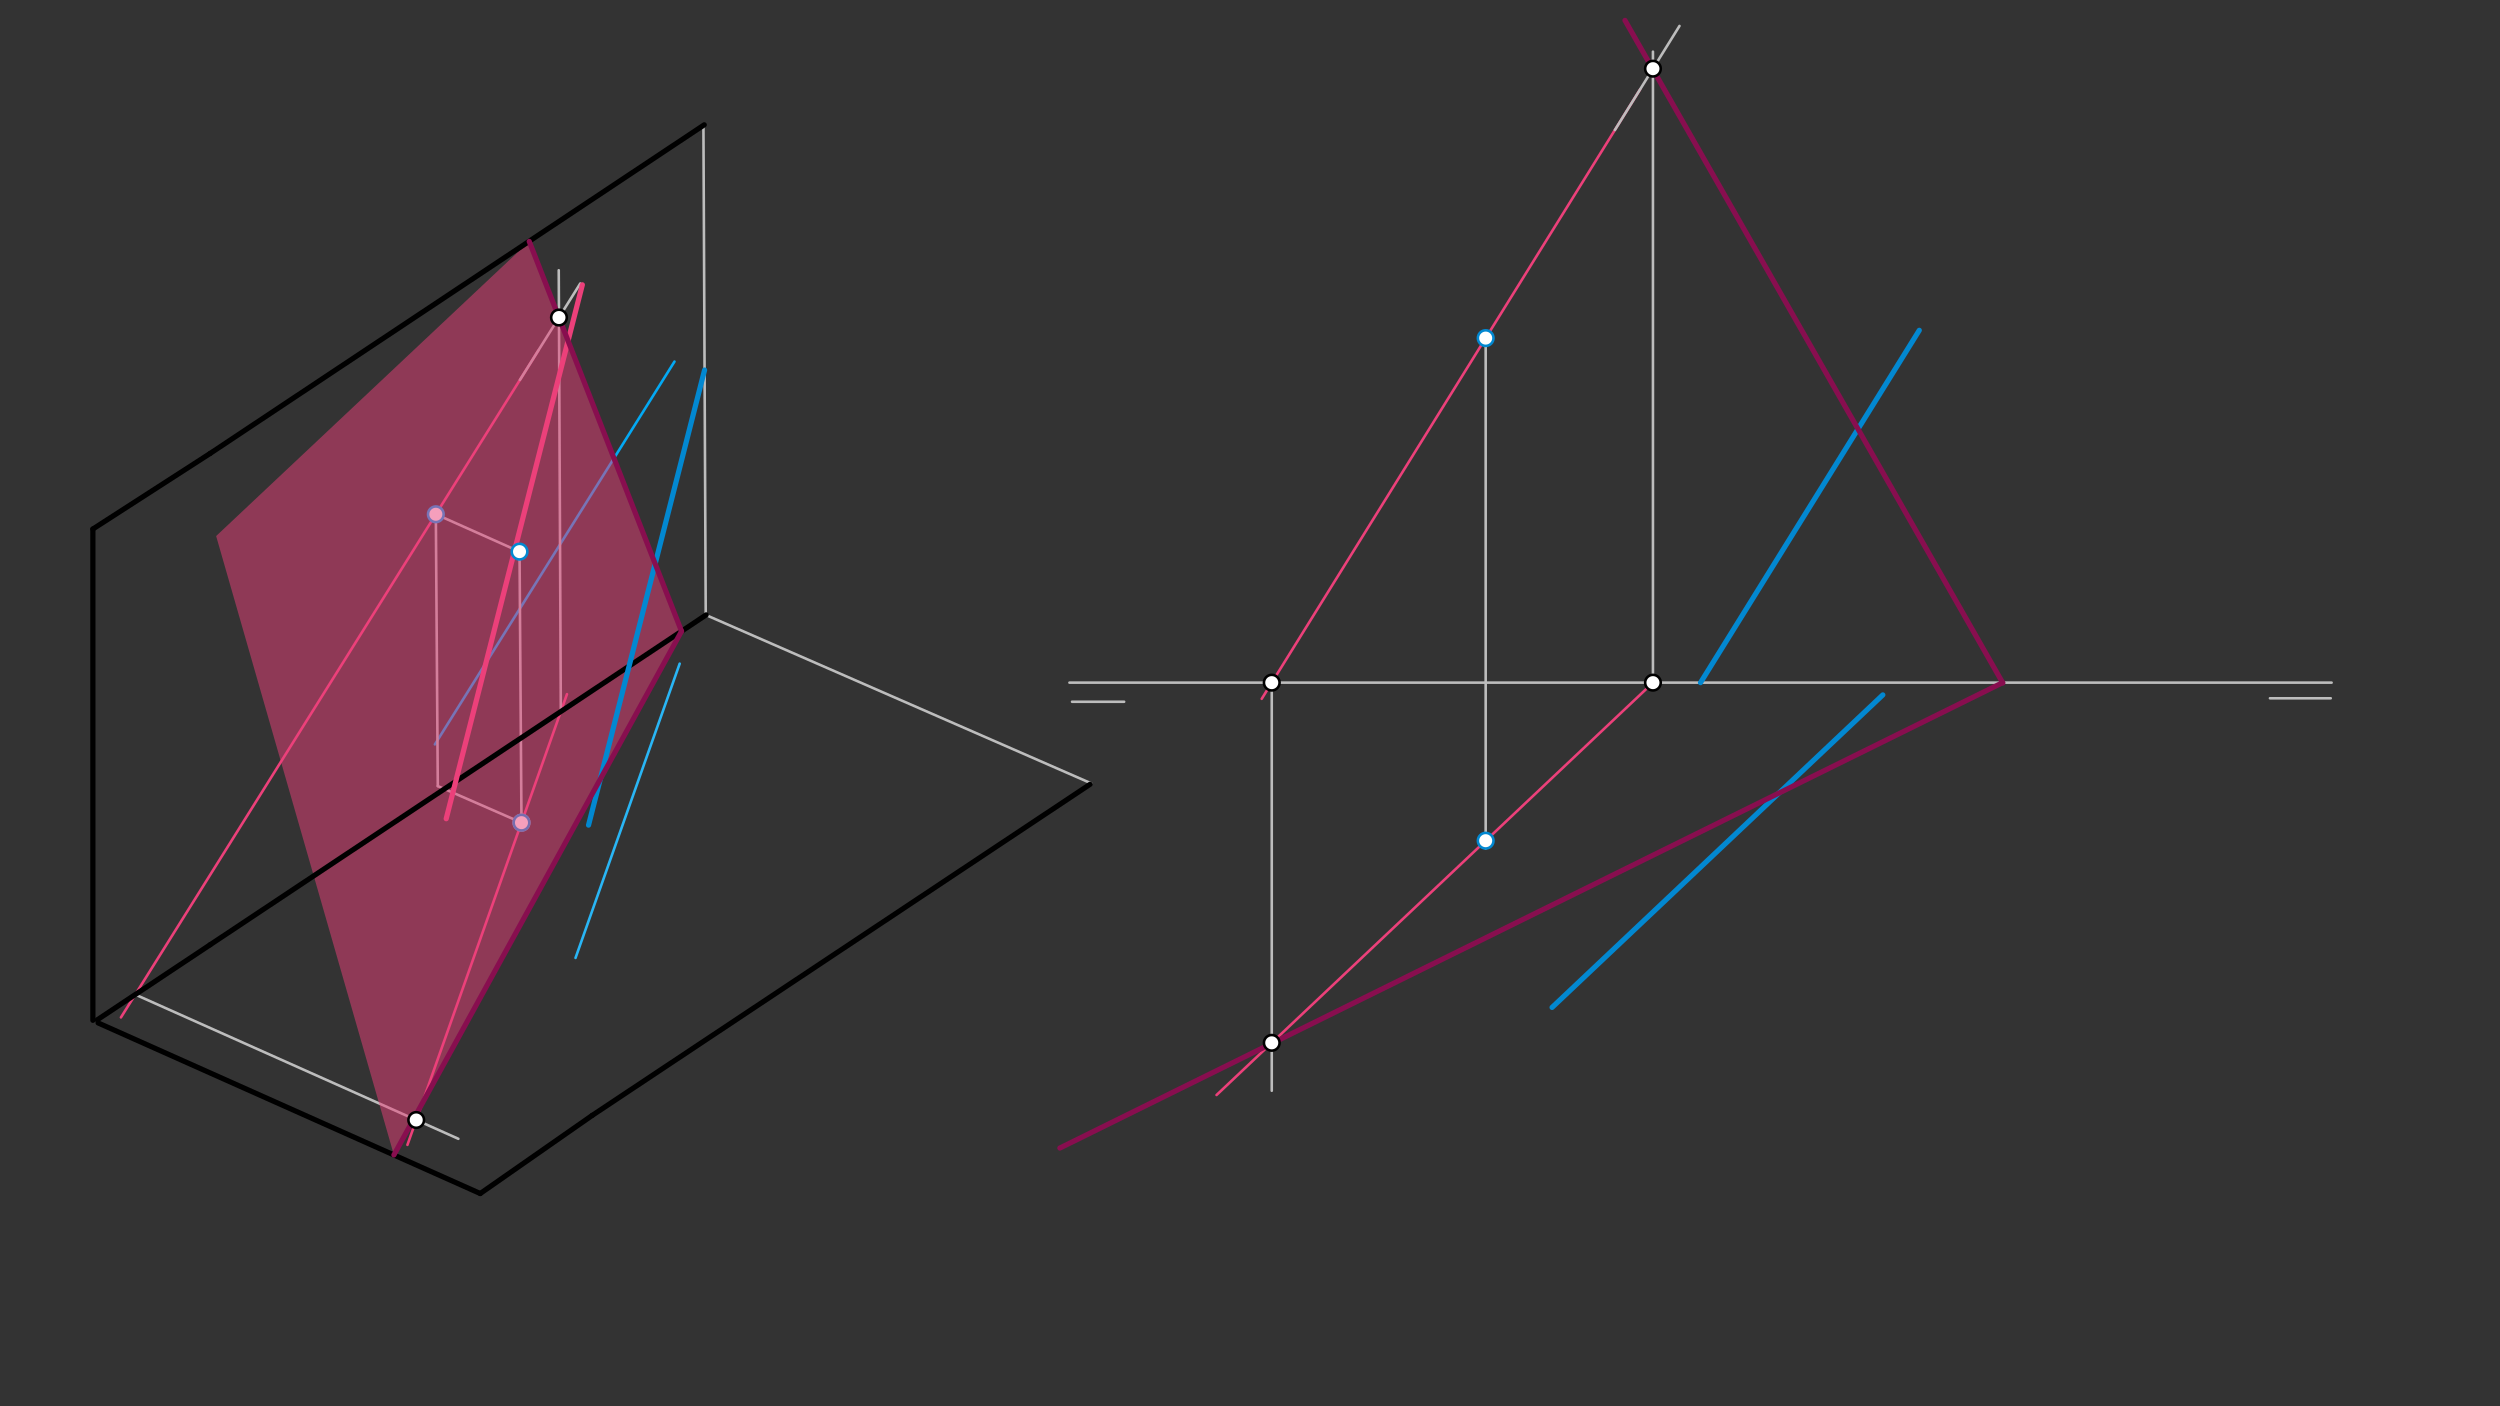<svg xmlns="http://www.w3.org/2000/svg" class="svg--1it" height="100%" preserveAspectRatio="xMidYMid meet" viewBox="0 0 960 540" width="100%"><rect x="0" y="0" width="960" height="540" fill="#333333" stroke="none"/><defs><marker id="marker-arrow" markerHeight="16" markerUnits="userSpaceOnUse" markerWidth="24" orient="auto-start-reverse" refX="24" refY="4" viewBox="0 0 24 8"><path d="M 0 0 L 24 4 L 0 8 z" stroke="inherit"></path></marker></defs><g class="aux-layer--1FB"><g class="element--2qn"><line stroke="#BDBDBD" stroke-dasharray="none" stroke-linecap="round" stroke-width="1" x1="410.667" x2="895.333" y1="262.135" y2="262.135"></line></g><g class="element--2qn"><line stroke="#BDBDBD" stroke-dasharray="none" stroke-linecap="round" stroke-width="1" x1="871.667" x2="895" y1="268.135" y2="268.135"></line></g><g class="element--2qn"><line stroke="#BDBDBD" stroke-dasharray="none" stroke-linecap="round" stroke-width="1" x1="411.667" x2="431.667" y1="269.469" y2="269.469"></line></g><g class="element--2qn"><line stroke="#BDBDBD" stroke-dasharray="none" stroke-linecap="round" stroke-width="1" x1="270.115" x2="271" y1="48.057" y2="236.135"></line></g><g class="element--2qn"><line stroke="#BDBDBD" stroke-dasharray="none" stroke-linecap="round" stroke-width="1" x1="271" x2="419.005" y1="236.135" y2="300.806"></line></g><g class="element--2qn"><line stroke="#BDBDBD" stroke-dasharray="none" stroke-linecap="round" stroke-width="1" x1="570.5" x2="570.5" y1="129.828" y2="325.828"></line></g><g class="element--2qn"><line stroke="#03A9F4" stroke-dasharray="none" stroke-linecap="round" stroke-width="1" x1="167" x2="259" y1="285.844" y2="138.844"></line></g><g class="element--2qn"><line stroke="#29B6F6" stroke-dasharray="none" stroke-linecap="round" stroke-width="1" x1="261" x2="221" y1="254.844" y2="367.844"></line></g><g class="element--2qn"><line stroke="#BDBDBD" stroke-dasharray="none" stroke-linecap="round" stroke-width="1" x1="167.36" x2="168.111" y1="197.48" y2="301.857"></line></g><g class="element--2qn"><line stroke="#BDBDBD" stroke-dasharray="none" stroke-linecap="round" stroke-width="1" x1="168.111" x2="201.087" y1="301.857" y2="316.266"></line></g><g class="element--2qn"><line stroke="#BDBDBD" stroke-dasharray="none" stroke-linecap="round" stroke-width="1" x1="199.5" x2="167.36" y1="211.828" y2="197.48"></line></g><g class="element--2qn"><line stroke="#BDBDBD" stroke-dasharray="none" stroke-linecap="round" stroke-width="1" x1="199.5" x2="200.249" y1="211.828" y2="315.9"></line></g><g class="element--2qn"><line stroke="#EC407A" stroke-dasharray="none" stroke-linecap="round" stroke-width="1" x1="167.36" x2="46.442" y1="197.48" y2="390.685"></line></g><g class="element--2qn"><line stroke="#EC407A" stroke-dasharray="none" stroke-linecap="round" stroke-width="1" x1="167.36" x2="206.742" y1="197.48" y2="134.553"></line></g><g class="element--2qn"><line stroke="#EC407A" stroke-dasharray="none" stroke-linecap="round" stroke-width="1" x1="200.249" x2="217.715" y1="315.9" y2="266.557"></line></g><g class="element--2qn"><line stroke="#EC407A" stroke-dasharray="none" stroke-linecap="round" stroke-width="1" x1="200.249" x2="156.45" y1="315.9" y2="439.631"></line></g><g class="element--2qn"><line stroke="#EC407A" stroke-dasharray="none" stroke-linecap="round" stroke-width="1" x1="570.5" x2="484.495" y1="129.828" y2="268.349"></line></g><g class="element--2qn"><line stroke="#EC407A" stroke-dasharray="none" stroke-linecap="round" stroke-width="1" x1="570.5" x2="629.839" y1="129.828" y2="34.255"></line></g><g class="element--2qn"><line stroke="#EC407A" stroke-dasharray="none" stroke-linecap="round" stroke-width="1" x1="570.5" x2="635.97" y1="322.828" y2="260.966"></line></g><g class="element--2qn"><line stroke="#EC407A" stroke-dasharray="none" stroke-linecap="round" stroke-width="1" x1="570.5" x2="467.152" y1="322.828" y2="420.48"></line></g><g class="element--2qn"><line stroke="#BDBDBD" stroke-dasharray="none" stroke-linecap="round" stroke-width="1" x1="51.933" x2="176.009" y1="381.912" y2="437.303"></line></g><g class="element--2qn"><line stroke="#BDBDBD" stroke-dasharray="none" stroke-linecap="round" stroke-width="1" x1="215.355" x2="214.558" y1="273.225" y2="103.78"></line></g><g class="element--2qn"><line stroke="#BDBDBD" stroke-dasharray="none" stroke-linecap="round" stroke-width="1" x1="199.654" x2="222.816" y1="145.879" y2="108.87"></line></g><g class="element--2qn"><line stroke="#BDBDBD" stroke-dasharray="none" stroke-linecap="round" stroke-width="1" x1="634.733" x2="634.733" y1="262.135" y2="19.844"></line></g><g class="element--2qn"><line stroke="#BDBDBD" stroke-dasharray="none" stroke-linecap="round" stroke-width="1" x1="488.353" x2="488.353" y1="262.135" y2="418.844"></line></g><g class="element--2qn"><line stroke="#BDBDBD" stroke-dasharray="none" stroke-linecap="round" stroke-width="1" x1="620.116" x2="644.921" y1="49.916" y2="9.965"></line></g><g class="element--2qn"><circle cx="167.36" cy="197.48" r="3" stroke="#03A9F4" stroke-width="1" fill="#ffffff"></circle>}</g><g class="element--2qn"><circle cx="200.249" cy="315.9" r="3" stroke="#BDBDBD" stroke-width="1" fill="#ffffff"></circle>}</g><g class="element--2qn"><circle cx="200.249" cy="315.9" r="3" stroke="#039BE5" stroke-width="1" fill="#ffffff"></circle>}</g></g><g class="main-layer--3Vd"><g class="element--2qn"><g fill="#EC407A" opacity="0.5"><path d="M 151.261 443.501 L 261.704 242.399 L 203.224 92.701 L 83 205.844 L 151.261 443.501 Z" stroke="none"></path></g></g><g class="element--2qn"><line stroke="#000000" stroke-dasharray="none" stroke-linecap="round" stroke-width="2" x1="35.667" x2="35.667" y1="203.135" y2="391.802"></line></g><g class="element--2qn"><line stroke="#000000" stroke-dasharray="none" stroke-linecap="round" stroke-width="2" x1="37.667" x2="184.409" y1="392.802" y2="458.312"></line></g><g class="element--2qn"><line stroke="#000000" stroke-dasharray="none" stroke-linecap="round" stroke-width="2" x1="80.667" x2="271.153" y1="362.802" y2="236.115"></line></g><g class="element--2qn"><line stroke="#000000" stroke-dasharray="none" stroke-linecap="round" stroke-width="2" x1="227.409" x2="418.588" y1="428.312" y2="301.165"></line></g><g class="element--2qn"><line stroke="#000000" stroke-dasharray="none" stroke-linecap="round" stroke-width="2" x1="80.667" x2="270.424" y1="174.135" y2="47.933"></line></g><g class="element--2qn"><line stroke="#000000" stroke-dasharray="none" stroke-linecap="round" stroke-width="2" x1="80.667" x2="37.36" y1="362.802" y2="391.604"></line></g><g class="element--2qn"><line stroke="#000000" stroke-dasharray="none" stroke-linecap="round" stroke-width="2" x1="80.667" x2="35.667" y1="174.135" y2="203.135"></line></g><g class="element--2qn"><line stroke="#000000" stroke-dasharray="none" stroke-linecap="round" stroke-width="2" x1="227.409" x2="184.409" y1="428.312" y2="458.312"></line></g><g class="element--2qn"><line stroke="#0288D1" stroke-dasharray="none" stroke-linecap="round" stroke-width="2" x1="723" x2="596" y1="266.844" y2="386.844"></line></g><g class="element--2qn"><line stroke="#0288D1" stroke-dasharray="none" stroke-linecap="round" stroke-width="2" x1="653" x2="737" y1="262.135" y2="126.844"></line></g><g class="element--2qn"><line stroke="#0288D1" stroke-dasharray="none" stroke-linecap="round" stroke-width="2" x1="226" x2="270.558" y1="316.844" y2="142.096"></line></g><g class="element--2qn"><line stroke="#EC407A" stroke-dasharray="none" stroke-linecap="round" stroke-width="2" x1="198" x2="171.345" y1="209.844" y2="314.382"></line></g><g class="element--2qn"><line stroke="#EC407A" stroke-dasharray="none" stroke-linecap="round" stroke-width="2" x1="197.699" x2="223.619" y1="211.024" y2="109.372"></line></g><g class="element--2qn"><line stroke="#880E4F" stroke-dasharray="none" stroke-linecap="round" stroke-width="2" x1="261.704" x2="203.224" y1="242.399" y2="92.701"></line></g><g class="element--2qn"><line stroke="#880E4F" stroke-dasharray="none" stroke-linecap="round" stroke-width="2" x1="261.704" x2="151.261" y1="242.399" y2="443.501"></line></g><g class="element--2qn"><line stroke="#880E4F" stroke-dasharray="none" stroke-linecap="round" stroke-width="2" x1="624" x2="769.075" y1="7.844" y2="262.267"></line></g><g class="element--2qn"><line stroke="#880E4F" stroke-dasharray="none" stroke-linecap="round" stroke-width="2" x1="769" x2="407" y1="262.135" y2="440.844"></line></g><g class="element--2qn"><circle cx="570.5" cy="129.828" r="3" stroke="#0288D1" stroke-width="1" fill="#ffffff"></circle>}</g><g class="element--2qn"><circle cx="570.5" cy="322.828" r="3" stroke="#0288D1" stroke-width="1" fill="#ffffff"></circle>}</g><g class="element--2qn"><circle cx="199.5" cy="211.828" r="3" stroke="#0288D1" stroke-width="1" fill="#ffffff"></circle>}</g><g class="element--2qn"><circle cx="159.831" cy="430.081" r="3" stroke="#000000" stroke-width="1" fill="#ffffff"></circle>}</g><g class="element--2qn"><circle cx="214.643" cy="121.929" r="3" stroke="#000000" stroke-width="1" fill="#ffffff"></circle>}</g><g class="element--2qn"><circle cx="634.733" cy="26.373" r="3" stroke="#000000" stroke-width="1" fill="#ffffff"></circle>}</g><g class="element--2qn"><circle cx="488.353" cy="400.447" r="3" stroke="#000000" stroke-width="1" fill="#ffffff"></circle>}</g><g class="element--2qn"><circle cx="488.353" cy="262.135" r="3" stroke="#000000" stroke-width="1" fill="#ffffff"></circle>}</g><g class="element--2qn"><circle cx="634.733" cy="262.135" r="3" stroke="#000000" stroke-width="1" fill="#ffffff"></circle>}</g></g><g class="snaps-layer--2PT"></g><g class="temp-layer--rAP"></g></svg>